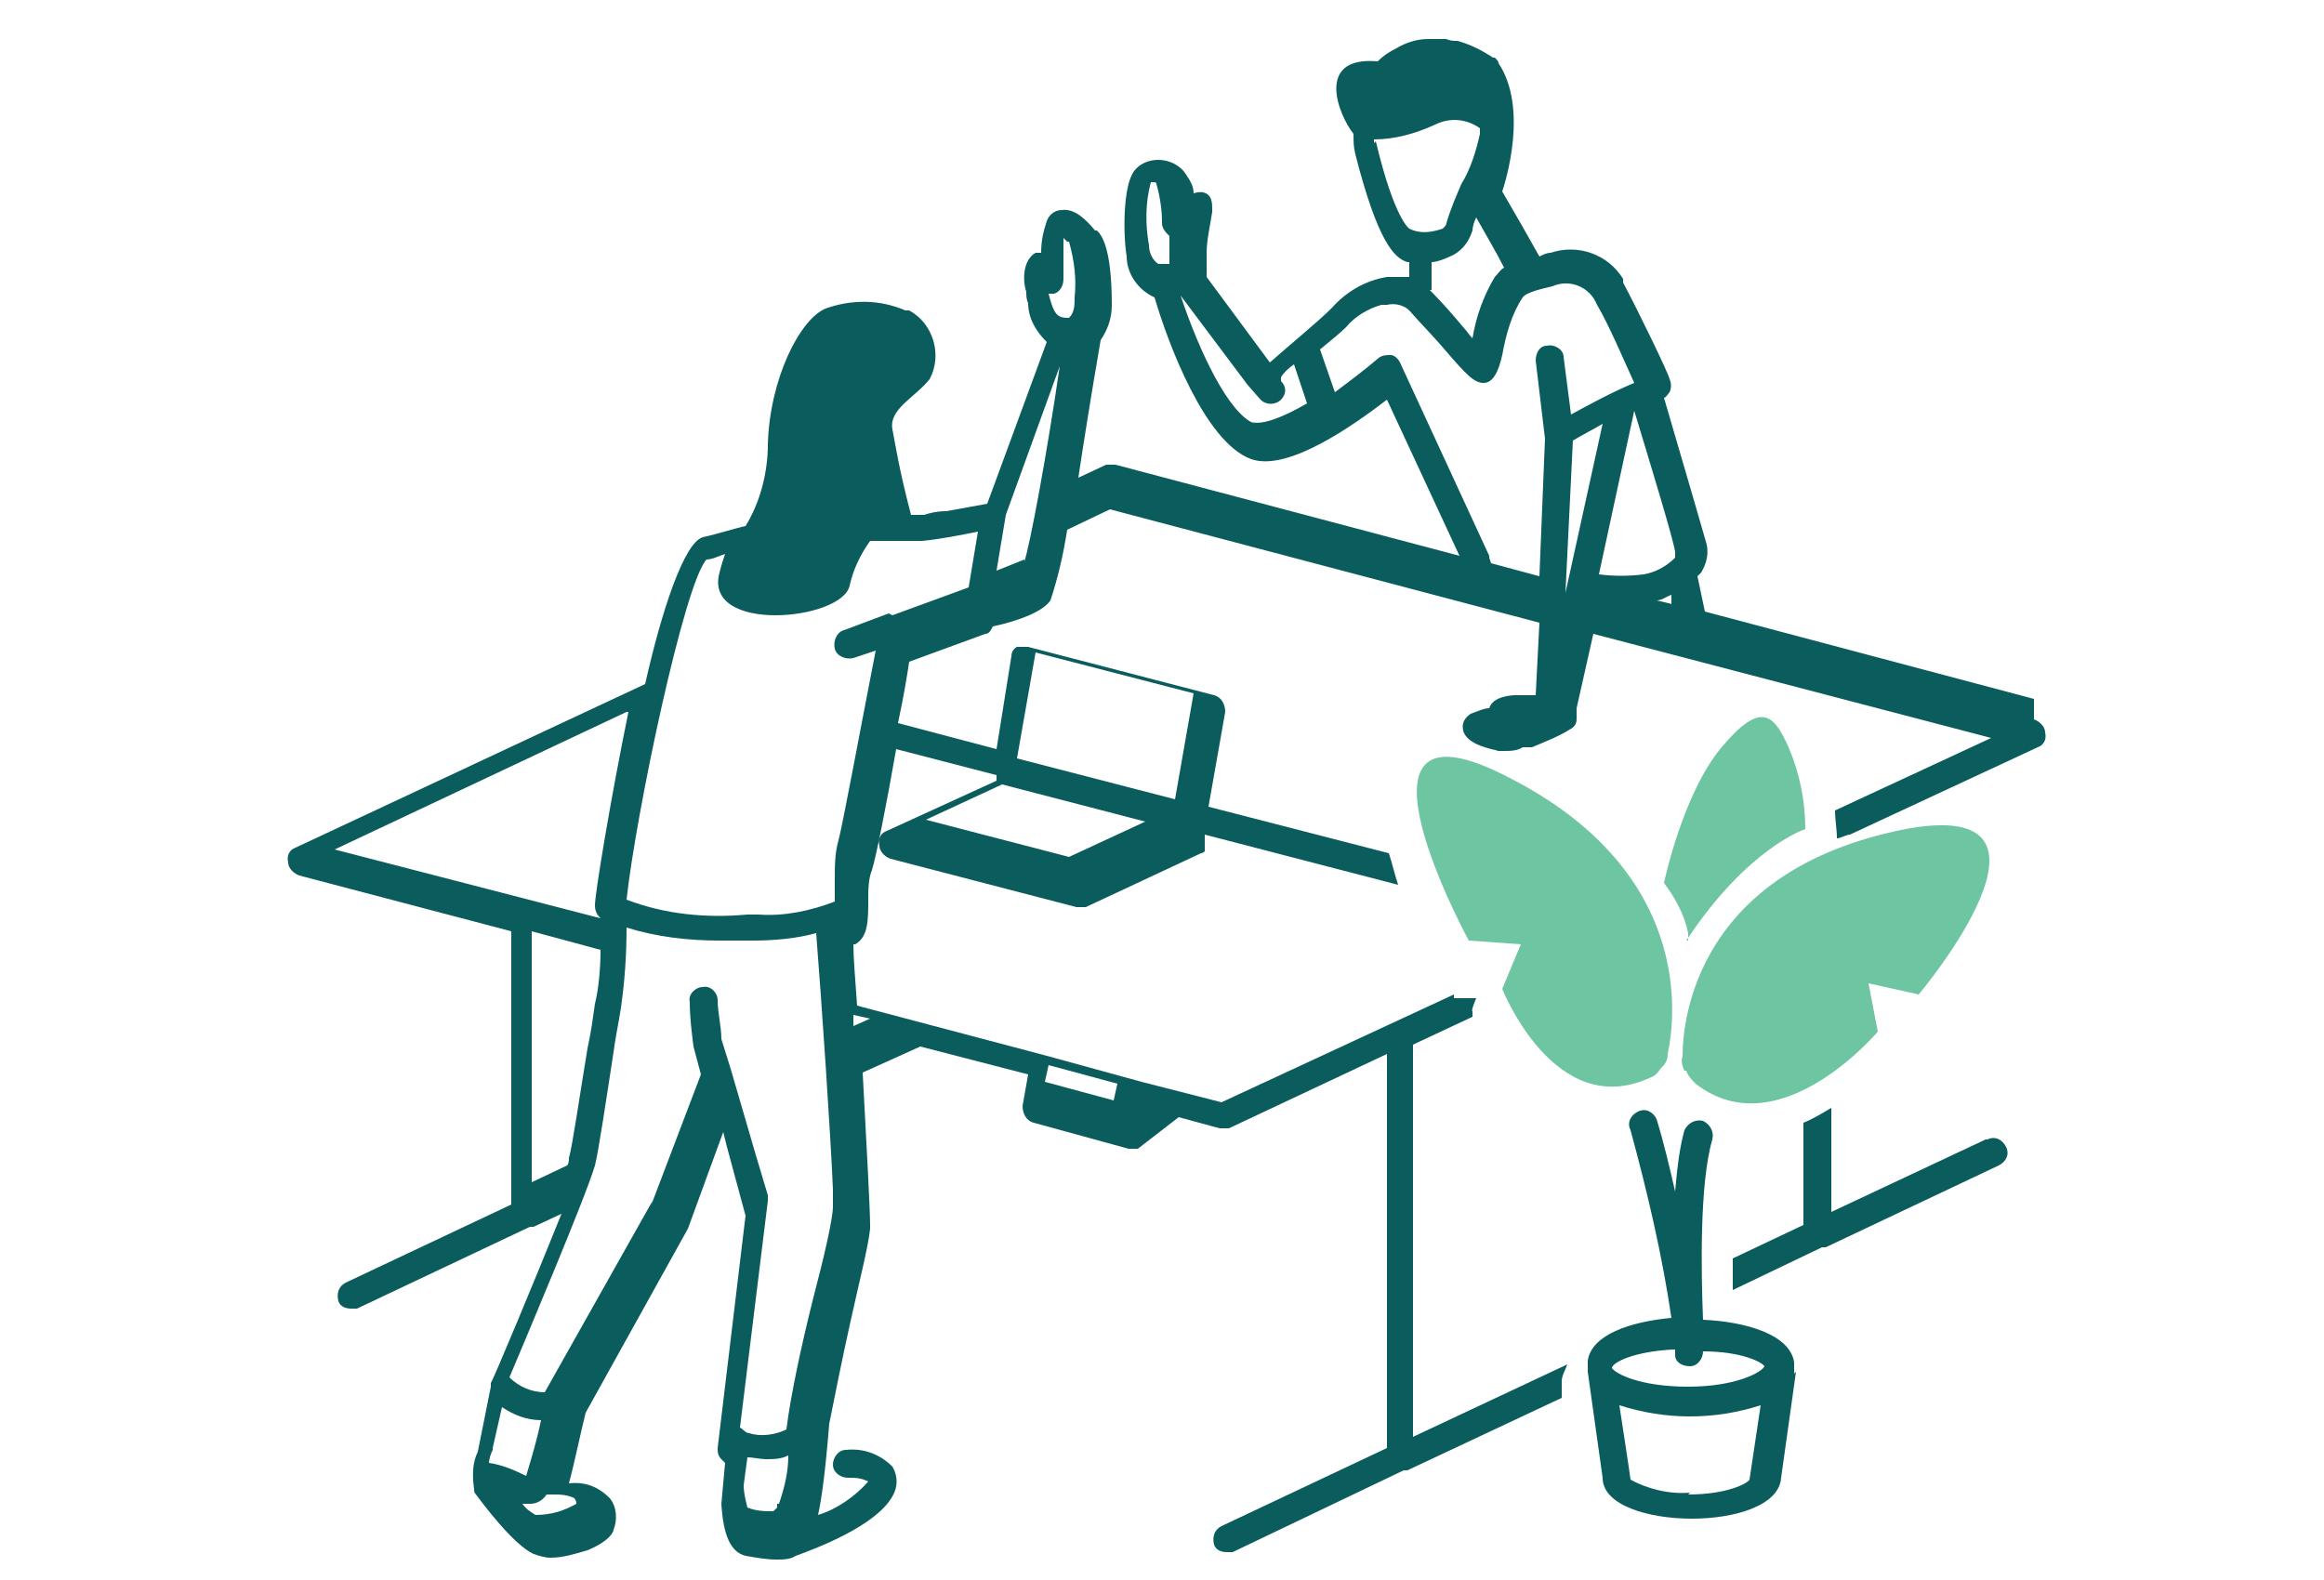 <svg xmlns="http://www.w3.org/2000/svg" width="125" height="85" viewBox="0 0 125 85"><defs><style>      .cls-1 {        fill: #0b5c5d;      }      .cls-2 {        fill: #6ec5a2;      }    </style></defs><g><g id="Layer_1"><g><g id="Group_14372"><g id="Path_27933"><path id="Path_52518" class="cls-2" d="M90.8,50.6v-.4c-.2-1-.7-1.9-1.3-2.7h0s1-4.8,3.1-7.3,2.8-1.8,3.6,0c.6,1.4.9,2.9.9,4.4,0,0-3.1,1-6.4,6h0Z"></path></g><g id="Path_27919"><path id="Path_52519" class="cls-2" d="M89.4,57.4c.2-.2.3-.4.3-.7.4-1.9,1.5-10-9-15.1-9-4.4-1.7,9-1.7,9l2.8.2-1,2.4s2.8,7.1,7.9,4.8c.3-.1.5-.3.6-.5h0s0,0,0,0Z"></path></g><g id="Path_27918"><path id="Path_52520" class="cls-2" d="M90.6,57.6c-.1-.2-.2-.5-.1-.8,0-2,.8-10,12-12.2,9.7-1.8.7,8.9.7,8.9l-2.7-.6.5,2.6s-5.3,6.3-9.8,2.8c-.2-.2-.4-.4-.5-.7h0Z"></path></g></g><path id="Path_52521" class="cls-1" d="M96.5,73.9v-.2s0-.2,0-.2c0,0,0-.1,0-.2-.2-1.5-2.6-2.2-4.9-2.3-.1-2.5-.2-7.3.5-9.7.1-.4-.1-.8-.5-1-.4-.1-.8.1-1,.5h0c-.3,1.1-.4,2.2-.5,3.3-.3-1.3-.6-2.6-1-3.9-.2-.4-.6-.6-1-.4-.4.2-.6.6-.4,1,.9,3.3,1.7,6.7,2.2,10.1-2.2.2-4.3.9-4.5,2.3,0,0,0,0,0,.2v.4h0l.8,5.7c0,1.5,2.5,2.2,4.8,2.2s4.7-.7,4.8-2.2l.8-5.7h0ZM90.1,72.6c0,0,0,.2,0,.3,0,.4.4.6.8.6h0c.4,0,.7-.4.7-.8h0c2.1,0,3.2.6,3.3.8h0c-.1.3-1.5,1.1-4.1,1.1s-3.9-.7-4.1-1h0c0-.3,1.2-.9,3.3-1h0ZM90.9,80.3c-1.1.1-2.3-.2-3.2-.7h0c0-.1-.6-4-.6-4,2.5.8,5.1.8,7.6,0l-.6,4c-.1.2-1.2.8-3.3.8h0Z"></path><g id="Group_14373"><path id="Path_52522" class="cls-1" d="M106.8,61.3l-8.3,3.9v-5.6c-.5.3-1,.6-1.5.8v5.5l-3.8,1.8c0,.5,0,1.1,0,1.7l4.8-2.3c0,0,.1,0,.2,0l9.3-4.4c.4-.2.6-.6.4-1-.2-.4-.6-.6-1-.4,0,0,0,0,0,0h0Z"></path><path id="Path_52523" class="cls-1" d="M109.4,37.6l-17.7-4.7-.4-1.9c0,0,.1-.1.2-.2.3-.5.4-1,.3-1.5-.2-.7-1.3-4.5-2.3-7.9.1,0,.2-.2.3-.3.1-.2.1-.5,0-.7,0-.2-1.7-3.7-2.5-5.2,0,0,0,0,0,0,0,0,0-.1,0-.2,0,0,0,0,0,0-.8-1.3-2.4-1.9-3.9-1.4-.2,0-.4.1-.6.2-.5-.9-1.3-2.3-2-3.5.2-.6,1.4-4.5-.2-6.9,0,0,0,0,0,0s0,0,0,0c0-.1-.1-.2-.2-.3,0,0,0,0,0,0,0,0,0,0-.1,0,0,0,0,0,0,0-.6-.4-1.2-.7-1.9-.9-.2,0-.4,0-.6-.1h-.1c-.2,0-.4,0-.7,0h-.2c-.6,0-1.2.2-1.7.5-.4.2-.7.4-1,.7,0,0,0,0,0,0-3.4-.3-2.1,2.9-1.3,3.9,0,.4,0,.7.1,1.1,1.2,4.7,2.1,5.6,2.8,5.8h.1s0,.8,0,.8c-.3,0-.6,0-1,0,0,0-.2,0-.2,0-1.2.2-2.2.8-3,1.7-.7.7-2.4,2.1-3.3,2.9l-3.4-4.6c0-.3,0-.5,0-.8,0-.2,0-.3,0-.5,0-.7.2-1.5.3-2.2,0,0,0,0,0-.1,0,0,0,0,0,0h0c0-.3,0-.6-.2-.8-.2-.2-.5-.2-.8-.1,0-.4-.2-.7-.4-1-.3-.5-.9-.8-1.5-.8-.5,0-1,.2-1.3.6-.6.8-.6,3.4-.4,4.6,0,.9.6,1.8,1.5,2.2.7,2.4,2.7,7.8,5.2,8.7,2,.7,5.6-1.9,7.3-3.2l3.9,8.4-18.5-4.9c-.2,0-.4,0-.5,0l-1.5.7c.3-2,.7-4.5,1.2-7.4.4-.6.6-1.2.6-1.9,0-3.2-.6-3.8-.8-4h-.1c-.5-.6-1.1-1.2-1.8-1.1-.4,0-.7.3-.8.6-.2.6-.3,1.1-.3,1.7-.1,0-.2,0-.3,0-.7.4-.7,1.5-.5,2.1,0,.2,0,.4.1.6,0,.8.4,1.5,1,2.1l-3.2,8.7-2.2.4h0c-.5,0-.9.1-1.2.2-.2,0-.4,0-.7,0-.7-2.7-.8-3.6-1-4.6-.2-1.1,1.2-1.7,2-2.7.7-1.3.2-3-1.1-3.7,0,0-.1,0-.2,0-1.4-.6-2.9-.6-4.3-.1-1.4.6-3,3.8-3.1,7.3,0,1.5-.4,3.1-1.2,4.4-.5.1-1.4.4-2.3.6-1,.3-2.2,3.9-3.1,7.9l-18.8,8.8c-.3.1-.5.4-.4.8,0,.3.3.6.6.7l11.4,3v14.7l-8.9,4.2c-.4.2-.5.6-.4,1,.1.3.4.4.7.4.1,0,.2,0,.3,0l9.3-4.4c0,0,.1,0,.2,0l1.5-.7c-1.4,3.5-3.7,9-3.8,9.1h0c0,0,0,.1,0,.2l-.7,3.5c-.3.6-.3,1.3-.2,2,0,0,0,0,0,0h0c0,.1,0,.2.1.3.3.4,2,2.7,3.1,3.2.3.1.6.2.9.2.7,0,1.3-.2,2-.4,1.2-.5,1.4-1,1.4-1.1.2-.5.2-1.2-.2-1.7-.6-.6-1.3-.9-2.2-.8.3-1.1.6-2.6.9-3.8l5.5-9.9s0,0,0,0l1.9-5.2.2.8,1,3.7-1.5,12.5c0,.2,0,.4.2.6,0,0,.1.1.2.2l-.2,2.2h0c.1,1.7.5,2.6,1.3,2.8.6.1,1.1.2,1.7.2.3,0,.7,0,1-.2,1.1-.4,4.3-1.6,5.2-3.2.3-.5.3-1.1,0-1.6-.7-.7-1.6-1-2.5-.9-.4,0-.7.4-.7.8,0,.4.4.7.8.7.4,0,.7,0,1.1.2h0c-.7.8-1.7,1.5-2.7,1.8.2-.9.4-2.4.6-4.9.3-1.5.7-3.5,1.1-5.3.5-2.3,1-4.2,1.1-5.2,0,0,0-.1,0-.2h0c0-.8-.2-4.5-.4-8.2l3.1-1.4,5.8,1.5-.3,1.7c0,.4.2.8.6.9l5.1,1.4c0,0,.1,0,.2,0h0c0,0,.2,0,.2,0,0,0,0,0,0,0,0,0,0,0,.1,0h0s0,0,0,0l2.2-1.7,2.2.6c0,0,.1,0,.2,0,.1,0,.2,0,.3,0l8.5-4v21.2l-8.9,4.2c-.4.2-.5.6-.4,1,.1.3.4.4.7.4.1,0,.2,0,.3,0l9.2-4.4c0,0,.1,0,.2,0l8.3-3.9v-.3c0,0,0-.1,0-.1,0,0,0-.2,0-.2,0,0,0-.2,0-.3,0-.3.2-.6.3-.9h0l-8.3,3.9v-21.1l3.2-1.5v-.3c-.1,0,.2-.7.2-.7h-1.2c0,0,0-.2,0-.2l-12.5,5.8-4.3-1.1h0l-5.1-1.4h0l-10.2-2.7c-.1-1.4-.2-2.6-.2-3.3,0,0,0,0,.1,0,.7-.4.7-1.3.7-2.4,0-.5,0-1.1.2-1.6.2-.6.8-3.6,1.3-6.5l5.4,1.4v.3c0,0-5.9,2.7-5.9,2.7-.3.1-.5.4-.4.8,0,.3.3.6.6.7l10,2.6c0,0,.1,0,.2,0,.1,0,.2,0,.3,0l6.2-2.9s0,0,0,0c0,0,0,0,0,0s0,0,0,0c0,0,.1,0,.2-.1,0,0,0,0,0,0,0,0,0-.2,0-.3h0s0-.6,0-.6l10.4,2.7c-.2-.6-.3-1.1-.5-1.7l-9.7-2.5.9-5.1c0-.4-.2-.8-.6-.9l-10-2.6c-.2,0-.4,0-.6,0-.2.1-.3.3-.3.5l-.8,5-5.3-1.4c.3-1.4.5-2.6.6-3.3l4.1-1.5c.2,0,.3-.2.4-.4,1.4-.3,2.7-.8,3.1-1.4.4-1.2.7-2.5.9-3.8l2.3-1.1,23.1,6.1-.2,3.9c-.2,0-.4,0-.6,0-.2,0-.4,0-.5,0,0,0-1.2,0-1.4.7-.3,0-.7.2-1,.3-.3.2-.5.5-.4.9.2.8,1.6,1,1.9,1.1.1,0,.2,0,.3,0,.3,0,.7,0,1-.2h.5c.7-.3,1.5-.6,2.1-1,.2-.1.3-.3.3-.5,0-.2,0-.4,0-.6l.9-4,21.4,5.6-8.4,3.9c0,.5.1,1,.1,1.5.2,0,.5-.2.7-.2l10.1-4.7c.3-.1.5-.4.4-.8,0-.3-.3-.6-.6-.7h0ZM57.5,46.1l-7.7-2,4.1-1.9,7.7,2-4.1,1.9h0ZM55.7,35.1l8.5,2.2-1,5.7-8.5-2.2,1-5.7ZM56.7,15.8c.3-.1.5-.4.5-.8,0-.7,0-1.5,0-2.2,0,0,.1.1.2.2h.1c.3,1.1.4,2,.3,3,0,.4,0,.8-.3,1.1-.6,0-.8-.1-1.1-1.3,0,0,.2,0,.2,0h0ZM33.8,38.3c-1,4.9-1.8,9.8-1.8,10.4,0,.3.1.5.3.7h0c0,0-14.3-3.7-14.3-3.7l15.7-7.4h0ZM28.6,63.6v-13.5l3.7,1c0,1-.1,2.1-.3,2.9-.1.7-.2,1.5-.4,2.4-.4,2.4-.8,5.2-1,5.9,0,.1,0,.3-.1.4l-1.9.9h0ZM28.3,79.4c-.6-.3-1.3-.6-2-.7,0-.2.1-.5.2-.7,0,0,0,0,0-.1l.5-2.2c.6.4,1.3.7,2.1.7-.2,1-.5,2-.8,3h0ZM31,80.8s0,0,0,.1c-.7.4-1.4.6-2.2.6-.3-.2-.5-.3-.7-.6.1,0,.3,0,.4,0,.4,0,.7-.2.9-.5.1,0,.2,0,.3,0,.4,0,.8,0,1.2.2h0ZM35.1,64.6l-5.8,10.3c-.7,0-1.4-.3-1.9-.8.8-1.9,4.1-9.7,4.6-11.4.2-.8.6-3.5,1-6.1.1-.8.3-1.7.4-2.4.2-1.4.3-2.8.3-4.3,1.6.5,3.3.7,5,.7.4,0,.8,0,1.2,0h.6c1.1,0,2.3-.1,3.4-.4.3,3.8.8,11.2.9,13.8v.9h0c0,.7-.5,2.8-1.1,5.1-.6,2.4-1.2,5.2-1.4,6.9-.6.3-1.4.4-2,.2-.2,0-.3-.2-.5-.3l1.5-12.2c0-.1,0-.2,0-.3l-.6-2-1.4-4.8s0,0,0,0l-.5-1.6c0-.7-.2-1.4-.2-2.1,0-.4-.4-.8-.8-.7-.4,0-.8.4-.7.8h0c0,.8.1,1.6.2,2.4l.4,1.5-2.7,7.1h0ZM41.6,81.3s0,0,0,0c-.5,0-.9,0-1.4-.2-.1-.4-.2-.8-.2-1.2l.2-1.5c.3,0,.7.1,1,.1.4,0,.8,0,1.2-.2,0,.9-.2,1.7-.5,2.6h-.1c0,.2,0,.2,0,.2,0,0,0,0,0,0h0ZM56.4,57.3l3.7,1-.2.9-3.7-1,.2-.9ZM46.8,54.8l-.9.4c0-.2,0-.4,0-.6l.9.2h0ZM47.8,33s0,0,0,0l-2.4.9c-.4.1-.6.6-.5,1,.1.4.6.6,1,.5,0,0,0,0,0,0l1.2-.4c-.8,4.1-1.8,9.5-2,10.2-.2.7-.2,1.4-.2,2.1,0,.4,0,.8,0,1.2-1.3.5-2.7.8-4.1.7h-.6c-2.2.2-4.4,0-6.5-.8.5-4.6,3.1-17,4.3-18.3.3,0,.7-.2,1-.3-.1.3-.2.6-.3,1-.9,3.3,6.6,2.6,7,.7.2-.9.6-1.7,1.1-2.4.4,0,.9,0,1.3,0,.5,0,1,0,1.5,0,1-.1,2-.3,3-.5l-.5,3-4.1,1.5h0ZM55.1,30.1c-.5.2-1,.4-1.5.6l.5-3,2.9-8c-.7,4.8-1.6,9.6-1.9,10.5h0ZM84.6,23.7c.5-.3,1.1-.6,1.6-.9l-2,9.1.4-8.2h0ZM89.9,32v.5c.1,0-.8-.2-.8-.2.3,0,.5-.2.8-.3h0ZM90.1,30c-.5.5-1.1.8-1.7.9-.8.1-1.6.1-2.4,0l1.9-8.8c1,3.3,2.1,6.9,2.2,7.6,0,.1,0,.2,0,.3h0ZM77,15.6v-1.5c.3,0,.8-.2,1.2-.4.5-.3.8-.7,1-1.3,0-.2.1-.5.2-.7.5.9,1.1,1.9,1.5,2.7-.2.1-.3.3-.5.5-.6,1-1,2.1-1.2,3.3-.2-.2-.3-.4-.5-.6-.5-.6-1.1-1.3-1.8-2h0ZM73.9,7.7c0,0,0-.1,0-.2,1.1,0,2.2-.3,3.3-.8.8-.4,1.7-.3,2.4.2,0,.1,0,.3,0,.3-.2.9-.5,1.9-1,2.7-.3.7-.6,1.4-.8,2.1,0,.1-.1.2-.2.3-.6.2-1.2.3-1.8,0,0,0-.8-.5-1.8-4.7h0ZM62,9.8c.1,0,.2,0,.2.1.2.7.3,1.4.3,2.1,0,.3.2.5.4.7,0,0,0,0,0,0,0,.2,0,.4,0,.6,0,.3,0,.5,0,.7v.2c-.2,0-.4,0-.6,0-.3-.2-.5-.6-.5-1-.2-1.1-.2-2.3.1-3.4h0ZM67.5,22.8c-1.4-.5-3-3.9-4-6.9l3.6,4.8s0,0,0,0c0,0,0,0,0,0l.7.8c.3.3.8.3,1.1,0,.3-.3.3-.7,0-1v-.2c.1-.2.4-.5.7-.7l.7,2.1c-1.2.7-2.4,1.2-3,1h0ZM80.1,30s0,0,0-.1l-4.8-10.4c-.1-.2-.3-.4-.5-.4-.2,0-.5,0-.7.2-.7.6-1.5,1.2-2.3,1.8l-.8-2.3c.6-.5,1.1-.9,1.4-1.2.5-.6,1.2-1,1.9-1.2.1,0,.2,0,.3,0,.4-.1.9,0,1.2.3.7.8,1.4,1.5,1.9,2.1,1.2,1.4,1.6,1.8,2.1,1.8s.8-.6,1-1.5c.2-1.1.5-2.2,1.1-3.1.2-.3,1.2-.5,1.6-.6.9-.4,2,0,2.4,1h0c.6,1,1.5,3.1,2,4.2-1.2.5-2.3,1.1-3.4,1.7l-.4-3.1c0-.4-.5-.7-.9-.6-.4,0-.6.4-.6.8l.5,4.2-.3,7.4-2.6-.7h0Z"></path></g></g></g></g></svg>
